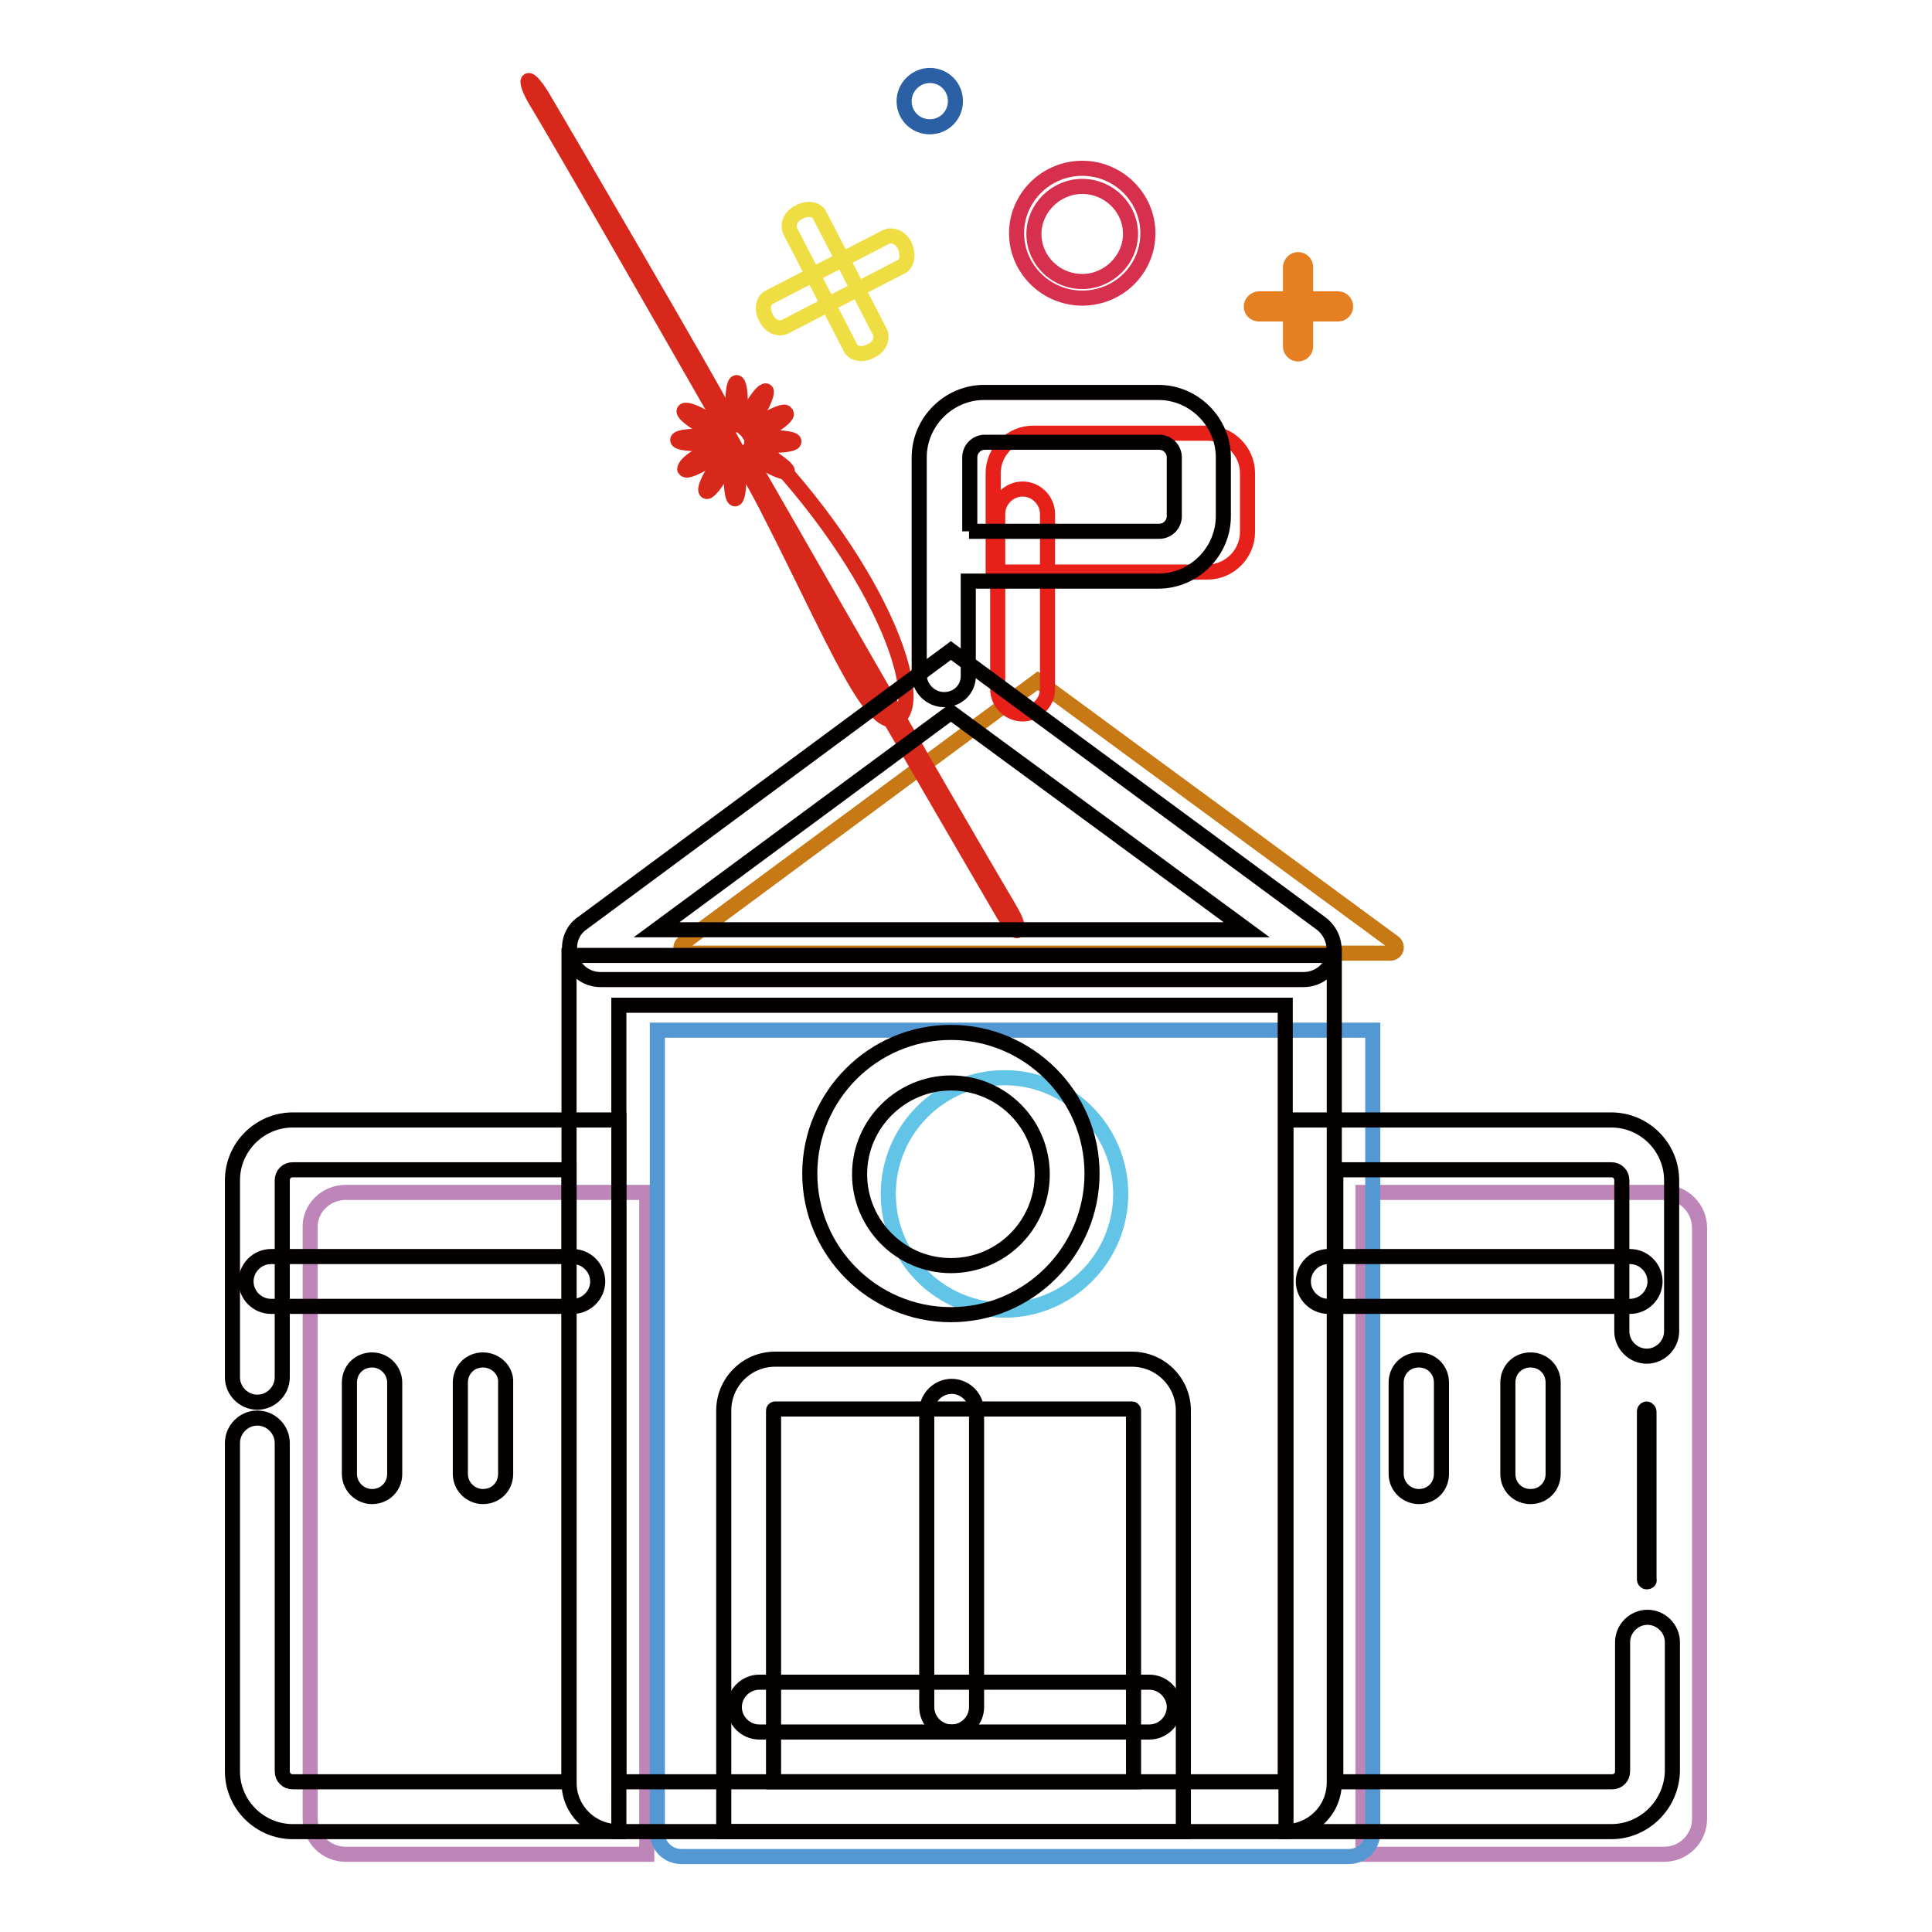 <?xml version="1.0" encoding="utf-8"?>
<!-- Svg Vector Icons : http://www.onlinewebfonts.com/icon -->
<!DOCTYPE svg PUBLIC "-//W3C//DTD SVG 1.1//EN" "http://www.w3.org/Graphics/SVG/1.1/DTD/svg11.dtd">
<svg version="1.1" xmlns="http://www.w3.org/2000/svg" xmlns:xlink="http://www.w3.org/1999/xlink" x="0px" y="0px" viewBox="0 0 256 256" enable-background="new 0 0 256 256" xml:space="preserve">
<g> <path stroke-width="2" fill-opacity="0" stroke="#be86b8"  d="M45.8,158h39.9v87.7H45.8c-2.6,0-4.7-2.1-4.7-4.7v-78.3C41,160.1,43.2,158,45.8,158L45.8,158z M180.6,158 h39.9c2.6,0,4.7,2.1,4.7,4.7V241c0,2.6-2.1,4.7-4.7,4.7h-39.9V158z"/> <path stroke-width="2" fill-opacity="0" stroke="#c67915"  d="M90.6,124.9l46.9-34.7l47.2,34.7c0.6,0.5,0.3,1.4-0.5,1.4H91.1C90.2,126.5,89.9,125.4,90.6,124.9z"/> <path stroke-width="2" fill-opacity="0" stroke="#e7211a"  d="M135.5,94.6c-1.8,0-3.3-1.5-3.3-3.3V68.1c0-1.8,1.5-3.3,3.3-3.3c1.8,0,3.3,1.5,3.3,3.3v23.2 C138.8,93.1,137.3,94.6,135.5,94.6z"/> <path stroke-width="2" fill-opacity="0" stroke="#e7211a"  d="M131.6,75.8H160c2.9,0,5.3-2.4,5.3-5.3v-7.8c0-2.9-2.4-5.3-5.3-5.3h-23.1c-2.9,0-5.3,2.4-5.3,5.3V75.8z"/> <path stroke-width="2" fill-opacity="0" stroke="#5398d3"  d="M87.1,136.5v106.3c0,1.8,1.4,3.2,3.2,3.2h88.4c1.8,0,3.2-1.4,3.2-3.2V136.5H87.1z"/> <path stroke-width="2" fill-opacity="0" stroke="#62c4e6"  d="M133.1,173.6c-8.5,0-15.4-6.9-15.4-15.4s6.9-15.4,15.4-15.4c8.5,0,15.4,6.9,15.4,15.4 S141.6,173.6,133.1,173.6z"/> <path stroke-width="2" fill-opacity="0" stroke="#d8281c"  d="M96.9,63.3c0,1.6,0.2,2.8,0.5,2.8s0.5-1.3,0.5-2.8l0,0c0-1.6-0.2-2.8-0.5-2.8S96.9,61.7,96.9,63.3z"/> <path stroke-width="2" fill-opacity="0" stroke="#d8281c"  d="M99.4,63c-0.2,0.2,32.8,56.8,33.6,58.2c0.8,1.3,1.6,2.3,1.8,2.1c0.2-0.2-0.2-1.5-1-2.8 c-0.7-1.3-1.5-2.2-33.5-58c-0.8-1.4-1.6-2.3-1.9-2.2C98.2,60.4,98.6,61.6,99.4,63z"/> <path stroke-width="2" fill-opacity="0" stroke="#d8281c"  d="M101.4,61.4c1.3,0.8,2.6,1.3,2.9,1.1c0.2-0.2-0.7-1-2-1.8c-0.1-0.1-0.2-0.1-0.3-0.2c-1.4-0.8-2.6-1.2-2.7-1 C99.1,59.8,100.1,60.6,101.4,61.4z"/> <path stroke-width="2" fill-opacity="0" stroke="#d8281c"  d="M99.6,58.5c0,0.3,1.3,0.5,2.8,0.5c1.6,0,2.8-0.2,2.8-0.5c0-0.3-1.3-0.5-2.8-0.5 C100.8,58,99.6,58.2,99.6,58.5L99.6,58.5z"/> <path stroke-width="2" fill-opacity="0" stroke="#d8281c"  d="M99.3,57.5c-0.1,0.4,1,0.1,2.3-0.6c1.4-0.7,2.5-1.6,2.6-2c0-0.1,0-0.1-0.1-0.2c-0.1-0.3-1.4,0.2-2.7,1 C100.2,56.4,99.2,57.2,99.3,57.5z"/> <path stroke-width="2" fill-opacity="0" stroke="#d8281c"  d="M98.6,56.7c0.3,0.1,1.1-0.8,1.9-2.2c0.8-1.4,1.2-2.6,1-2.7c-0.3-0.1-1.1,0.8-1.9,2.2 C98.8,55.3,98.4,56.6,98.6,56.7z"/> <path stroke-width="2" fill-opacity="0" stroke="#d8281c"  d="M97.1,53.5c0,1.6,0.2,2.8,0.5,2.8c0.3,0,0.5-1.3,0.5-2.8l0,0c0-1.6-0.2-2.8-0.5-2.8 C97.3,50.7,97.1,52,97.1,53.5z"/> <path stroke-width="2" fill-opacity="0" stroke="#d8281c"  d="M94.7,54.4c13.1,22.7,19.9,43.2,24.2,40.8c4.2-2.4-3-22.8-23.3-41.3c0.2-0.2-23-39.9-23.8-41.2 c-0.8-1.3-1.6-2.2-1.8-2c-0.2,0.2,0.3,1.5,1.1,2.8C71.8,14.7,72.5,15.6,94.7,54.4z"/> <path stroke-width="2" fill-opacity="0" stroke="#d8281c"  d="M93.1,56.4c1.4,0.8,2.6,1.2,2.7,1c0.1-0.3-0.8-1.1-2.2-1.9l0,0c-1.3-0.8-2.6-1.3-2.9-1.1 c-0.3,0.2,0.6,1,1.9,1.8C92.8,56.2,92.9,56.3,93.1,56.4z"/> <path stroke-width="2" fill-opacity="0" stroke="#d8281c"  d="M89.8,58.3c0,0.3,1.3,0.5,2.8,0.5c1.6,0,2.8-0.2,2.8-0.5s-1.3-0.5-2.8-0.5C91.1,57.8,89.8,58,89.8,58.3 L89.8,58.3z"/> <path stroke-width="2" fill-opacity="0" stroke="#d8281c"  d="M90.8,62.2c0.1,0.3,1.4-0.2,2.7-1c1.4-0.8,2.3-1.6,2.2-1.9c0-0.4-1.1,0-2.4,0.7c-1.4,0.7-2.5,1.6-2.5,2 C90.7,62.1,90.7,62.2,90.8,62.2z"/> <path stroke-width="2" fill-opacity="0" stroke="#d8281c"  d="M93.6,65.1c0.2,0.2,1.1-0.8,1.9-2.2c0.8-1.4,1.2-2.6,1-2.7c0,0,0,0,0,0c-0.2-0.2-1.1,0.8-1.9,2.2 C93.8,63.7,93.3,64.9,93.6,65.1C93.6,65.1,93.6,65.1,93.6,65.1z"/> <path stroke-width="2" fill-opacity="0" stroke="#2c60a4"  d="M119.8,13.4c0,1.9,1.5,3.4,3.4,3.4c1.9,0,3.4-1.5,3.4-3.4c0,0,0,0,0,0c0-1.9-1.5-3.4-3.4-3.4 C121.4,10,119.8,11.5,119.8,13.4C119.8,13.4,119.8,13.4,119.8,13.4z"/> <path stroke-width="2" fill-opacity="0" stroke="#efde43"  d="M115.4,46.5c1.1-0.5,1.6-1.6,1.2-2.5l-8-15.5c-0.4-0.8-1.6-1-2.7-0.4c-1.1,0.5-1.6,1.6-1.2,2.5l8,15.5 C113.1,46.9,114.3,47.1,115.4,46.5z"/> <path stroke-width="2" fill-opacity="0" stroke="#efde43"  d="M119.9,32.6c-0.5-1.1-1.6-1.6-2.5-1.2l-15.5,8c-0.8,0.4-1,1.6-0.4,2.7c0.5,1.1,1.6,1.6,2.5,1.2l15.5-8 C120.2,34.9,120.4,33.7,119.9,32.6z"/> <path stroke-width="2" fill-opacity="0" stroke="#e57f21"  d="M172,34.4c0.5,0,1,0.4,1,1v10.5c0,0.5-0.4,1-1,1c-0.5,0-1-0.4-1-1V35.3C171.1,34.8,171.5,34.4,172,34.4z"/> <path stroke-width="2" fill-opacity="0" stroke="#e57f21"  d="M166.8,39.6h10.5c0.5,0,1,0.4,1,1c0,0.5-0.4,1-1,1h-10.5c-0.5,0-1-0.4-1-1 C165.8,40.1,166.3,39.6,166.8,39.6z"/> <path stroke-width="2" fill-opacity="0" stroke="#d7304f"  d="M143.4,22.3c4.8,0,8.7,3.9,8.7,8.6c0,4.8-3.9,8.6-8.7,8.6c-4.8,0-8.7-3.9-8.7-8.6 C134.7,26.2,138.6,22.3,143.4,22.3z M143.4,37.3c3.5,0,6.4-2.9,6.4-6.3c0-3.5-2.9-6.3-6.4-6.3c-3.5,0-6.4,2.9-6.4,6.3 C137,34.5,139.9,37.3,143.4,37.3z"/> <path stroke-width="2" fill-opacity="0" stroke="#040000"  d="M49.3,180.2c-1.7,0-3,1.3-3,3v12.1c0,1.7,1.4,3,3,3c1.7,0,3-1.3,3-3v-12.1C52.3,181.6,51,180.2,49.3,180.2z  M64,180.2c-1.7,0-3,1.3-3,3v12.1c0,1.7,1.4,3,3,3c1.7,0,3-1.3,3-3v-12.1C67.1,181.6,65.7,180.2,64,180.2z M202.8,198.3 c1.7,0,3-1.3,3-3v-12.1c0-1.7-1.3-3-3-3c-1.7,0-3,1.3-3,3v12.1C199.8,197,201.1,198.3,202.8,198.3z"/> <path stroke-width="2" fill-opacity="0" stroke="#040000"  d="M188,198.3c1.7,0,3-1.3,3-3v-12.1c0-1.7-1.3-3-3-3c-1.7,0-3,1.3-3,3v12.1C185,197,186.4,198.3,188,198.3z" /> <path stroke-width="2" fill-opacity="0" stroke="#040000"  d="M126,174.2c-10.3,0-18.7-8.4-18.7-18.7c0-10.3,8.4-18.7,18.7-18.7c10.3,0,18.7,8.4,18.7,18.7 C144.7,165.8,136.3,174.2,126,174.2z M126,143.5c-6.6,0-12.1,5.4-12.1,12.1c0,6.6,5.4,12.1,12.1,12.1c6.7,0,12.1-5.4,12.1-12.1 C138.1,148.9,132.7,143.5,126,143.5z"/> <path stroke-width="2" fill-opacity="0" stroke="#040000"  d="M82,242.7H38.8c-4.4,0-8-3.6-8-8v-43.5c0-1.8,1.5-3.3,3.3-3.3s3.3,1.5,3.3,3.3v43.5c0,0.8,0.6,1.4,1.4,1.4 h36.6V155H38.8c-0.8,0-1.4,0.6-1.4,1.4v26.1c0,1.8-1.5,3.3-3.3,3.3s-3.3-1.5-3.3-3.3v-26.1c0-4.4,3.6-8,8-8H82V242.7z"/> <path stroke-width="2" fill-opacity="0" stroke="#040000"  d="M218.2,209.6c-0.2,0-0.3-0.2-0.3-0.3V187c0-0.2,0.2-0.3,0.3-0.3s0.3,0.2,0.3,0.3v22.3 C218.6,209.5,218.4,209.6,218.2,209.6L218.2,209.6z"/> <path stroke-width="2" fill-opacity="0" stroke="#040000"  d="M213.5,242.7h-43.1v-94.3h43.1c4.4,0,8,3.6,8,8v20c0,1.8-1.5,3.3-3.3,3.3c-1.8,0-3.3-1.5-3.3-3.3v-20 c0-0.8-0.6-1.4-1.4-1.4H177v81.1h36.6c0.8,0,1.4-0.6,1.4-1.4v-17.1c0-1.8,1.5-3.3,3.3-3.3c1.8,0,3.3,1.5,3.3,3.3v17.1 C221.5,239.1,217.9,242.7,213.5,242.7z"/> <path stroke-width="2" fill-opacity="0" stroke="#040000"  d="M170.3,242.7H81.9c-3.6,0-6.5-2.9-6.5-6.5V126.6h101.4v109.6C176.8,239.8,173.9,242.7,170.3,242.7z  M82,236.1h88.3V133.2H82V236.1z"/> <path stroke-width="2" fill-opacity="0" stroke="#040000"  d="M156.8,242.7H95.9v-55.8c0-3.7,3-6.8,6.8-6.8H150c3.7,0,6.8,3,6.8,6.8L156.8,242.7L156.8,242.7z  M102.5,236.1h47.7v-49.2c0-0.1-0.1-0.2-0.2-0.2h-47.3c-0.1,0-0.2,0.1-0.2,0.2L102.5,236.1L102.5,236.1z"/> <path stroke-width="2" fill-opacity="0" stroke="#040000"  d="M152.3,229.5h-51.7c-1.8,0-3.3-1.5-3.3-3.3s1.5-3.3,3.3-3.3h51.7c1.8,0,3.3,1.5,3.3,3.3 S154.1,229.5,152.3,229.5z"/> <path stroke-width="2" fill-opacity="0" stroke="#040000"  d="M126.1,229.5c-1.8,0-3.3-1.5-3.3-3.3V187c0-1.8,1.5-3.3,3.3-3.3c1.8,0,3.3,1.5,3.3,3.3v39.2 C129.4,228,127.9,229.5,126.1,229.5L126.1,229.5z"/> <path stroke-width="2" fill-opacity="0" stroke="#040000"  d="M172.7,129.8H79.6c-1.8,0-3.4-1.1-3.9-2.9c-0.6-1.7,0-3.6,1.5-4.6L126,86.2l49.1,36.2 c1.4,1.1,2,2.9,1.5,4.6S174.5,129.8,172.7,129.8z M87,123.2h78.2L126,94.4L87,123.2z"/> <path stroke-width="2" fill-opacity="0" stroke="#040000"  d="M125.1,92.7c-1.8,0-3.3-1.5-3.3-3.3V60.6c0-4.7,3.9-8.6,8.6-8.6h23.1c4.7,0,8.6,3.9,8.6,8.6v7.8 c0,4.7-3.9,8.6-8.6,8.6h-25.2v12.4C128.4,91.2,127,92.7,125.1,92.7z M128.4,70.4h25.2c1.1,0,2-0.9,2-2v-7.8c0-1.1-0.9-2-2-2h-23.1 c-1.1,0-2,0.9-2,2V70.4z"/> <path stroke-width="2" fill-opacity="0" stroke="#040000"  d="M75.9,173.1h-40c-1.8,0-3.3-1.5-3.3-3.3c0-1.8,1.5-3.3,3.3-3.3h40c1.8,0,3.3,1.5,3.3,3.3 C79.2,171.6,77.7,173.1,75.9,173.1z"/> <path stroke-width="2" fill-opacity="0" stroke="#040000"  d="M216,173.1h-40c-1.8,0-3.3-1.5-3.3-3.3c0-1.8,1.5-3.3,3.3-3.3h40c1.8,0,3.3,1.5,3.3,3.3 C219.3,171.6,217.8,173.1,216,173.1z"/></g>
</svg>